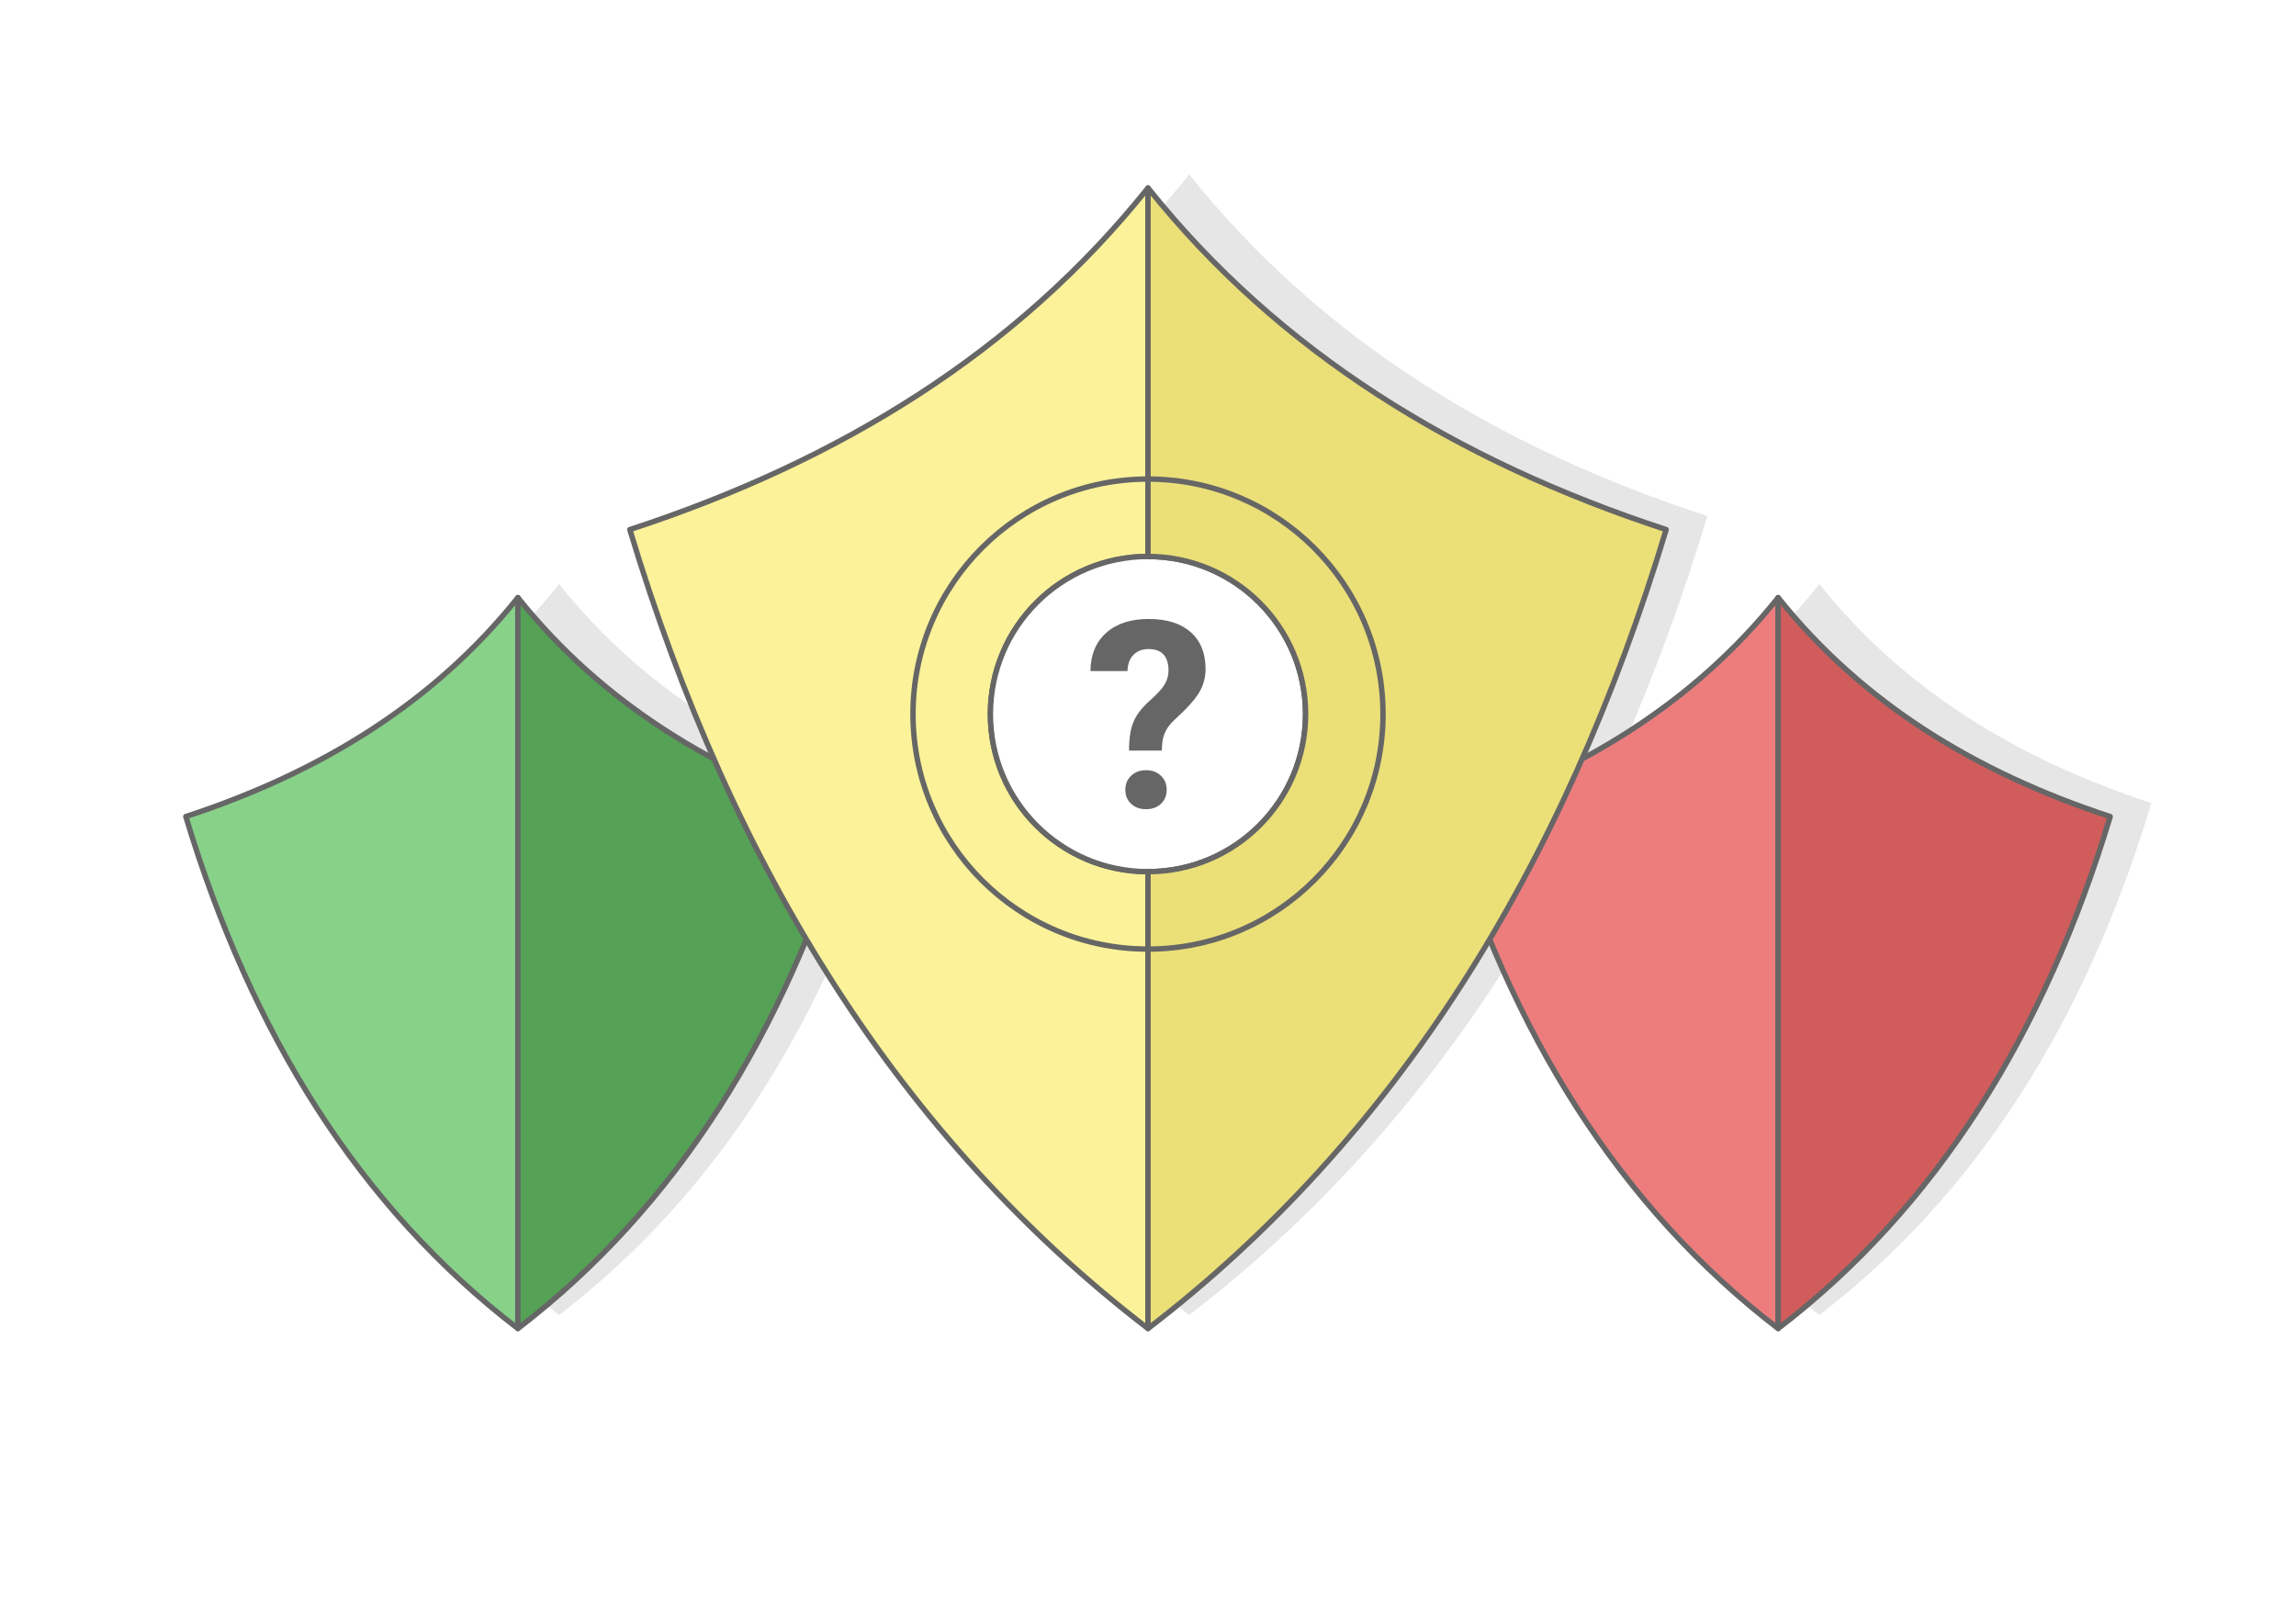 <?xml version="1.0" encoding="UTF-8"?>
<svg xmlns="http://www.w3.org/2000/svg" width="425" height="300" viewBox="0 0 3010.419 2125" shape-rendering="geometricPrecision" image-rendering="optimizeQuality" fill-rule="evenodd" xmlns:v="https://vecta.io/nano"><path d="M0 0h3010.419v2125H0z" fill="#fff"/><path d="M1559.221 1724.207c-179.916-138.099-328.44-309.02-447.946-510.281-87.163 210.786-211.729 382.468-378.248 510.281C525.918 1565.24 383.699 1338.43 297.639 1052.9c176.685-57.795 325.278-149.317 435.388-287.043 70.717 88.451 157.307 157.84 257.016 211.482-41.775-94.975-78.463-195.267-110.238-300.693 275.716-90.186 507.588-233.005 679.416-447.925 171.829 214.92 403.701 357.739 679.417 447.925-31.776 105.429-68.461 205.726-110.238 300.699 99.708-53.643 186.301-123.035 257.016-211.488 110.114 137.726 258.708 229.248 435.393 287.043-86.06 285.53-228.285 512.34-435.393 671.307-166.52-127.813-291.083-299.497-378.246-510.287-119.506 201.264-268.03 372.188-447.949 510.287z" fill="#e6e6e6"/><g stroke="#666" stroke-width="7.084" stroke-linejoin="round"><g stroke-miterlimit="2.613"><path d="M679.017 783.566v958.35c-207.108-158.967-349.329-385.779-435.39-671.307 176.688-57.792 325.279-149.316 435.39-287.043z" fill="#88d189"/><path d="M679.017 783.566v958.35c207.109-158.967 349.33-385.779 435.391-671.307-176.688-57.792-325.279-149.316-435.391-287.043z" fill="#55a156"/><path d="M2331.407 783.566v958.35c-207.108-158.967-349.33-385.779-435.39-671.307 176.687-57.795 325.278-149.316 435.39-287.043z" fill="#ed7d7d"/><path d="M2331.407 783.566v958.35c207.108-158.967 349.33-385.779 435.39-671.307-176.688-57.795-325.278-149.316-435.39-287.043z" fill="#d15c5c"/><path d="M1505.209 246.43v1495.486c-323.187-248.066-545.121-601.998-679.416-1047.561 275.716-90.186 507.588-233.004 679.416-447.925z" fill="#fbf299"/><path d="M1505.209 246.43v1495.486c323.188-248.066 545.122-601.998 679.417-1047.561-275.716-90.186-507.588-233.004-679.417-447.925z" fill="#ebdf78"/><path d="M1505.209 1244.381c-170.176 0-308.133-137.957-308.133-308.133s137.957-308.134 308.133-308.134v101.502c-114.119 0-206.631 92.512-206.631 206.632s92.512 206.631 206.631 206.631v101.502z" fill="#fbf299"/></g><circle cx="1505.209" cy="936.248" r="206.632" fill="#fff"/></g><path d="M1480.341 984.105c0-15.667 1.888-28.132 5.719-37.392 3.772-9.263 10.749-18.411 20.809-27.447 10.12-8.976 16.866-16.293 20.183-21.952 3.374-5.663 5.034-11.609 5.034-17.897 0-18.925-8.693-28.416-26.13-28.416-8.235 0-14.866 2.573-19.84 7.662s-7.547 12.176-7.777 21.153h-48.599c.23-21.383 7.148-38.078 20.697-50.141s32.075-18.124 55.519-18.124c23.669 0 42.08 5.715 55.115 17.208 13.094 11.435 19.613 27.615 19.613 48.543 0 9.49-2.118 18.467-6.347 26.87-4.289 8.463-11.721 17.841-22.299 28.132l-13.551 12.92c-8.519 8.12-13.378 17.667-14.578 28.646l-.688 10.235h-42.88zm-4.859 51.457c0-7.49 2.514-13.608 7.603-18.469s11.606-7.261 19.554-7.261c7.89 0 14.409 2.402 19.498 7.261s7.603 10.979 7.603 18.469c0 7.317-2.457 13.434-7.431 18.181-4.975 4.803-11.55 7.204-19.67 7.204-8.176 0-14.751-2.401-19.725-7.204-4.974-4.747-7.432-10.864-7.432-18.181z" fill="#666" fill-rule="nonzero"/><path d="M1505.209 628.114c170.177 0 308.134 137.957 308.134 308.134s-137.957 308.133-308.134 308.133v-101.502c114.12 0 206.632-92.512 206.632-206.631s-92.512-206.632-206.632-206.632V628.114z" stroke="#666" stroke-width="7.084" stroke-linejoin="round" stroke-miterlimit="2.613" fill="#ebdf78"/></svg>